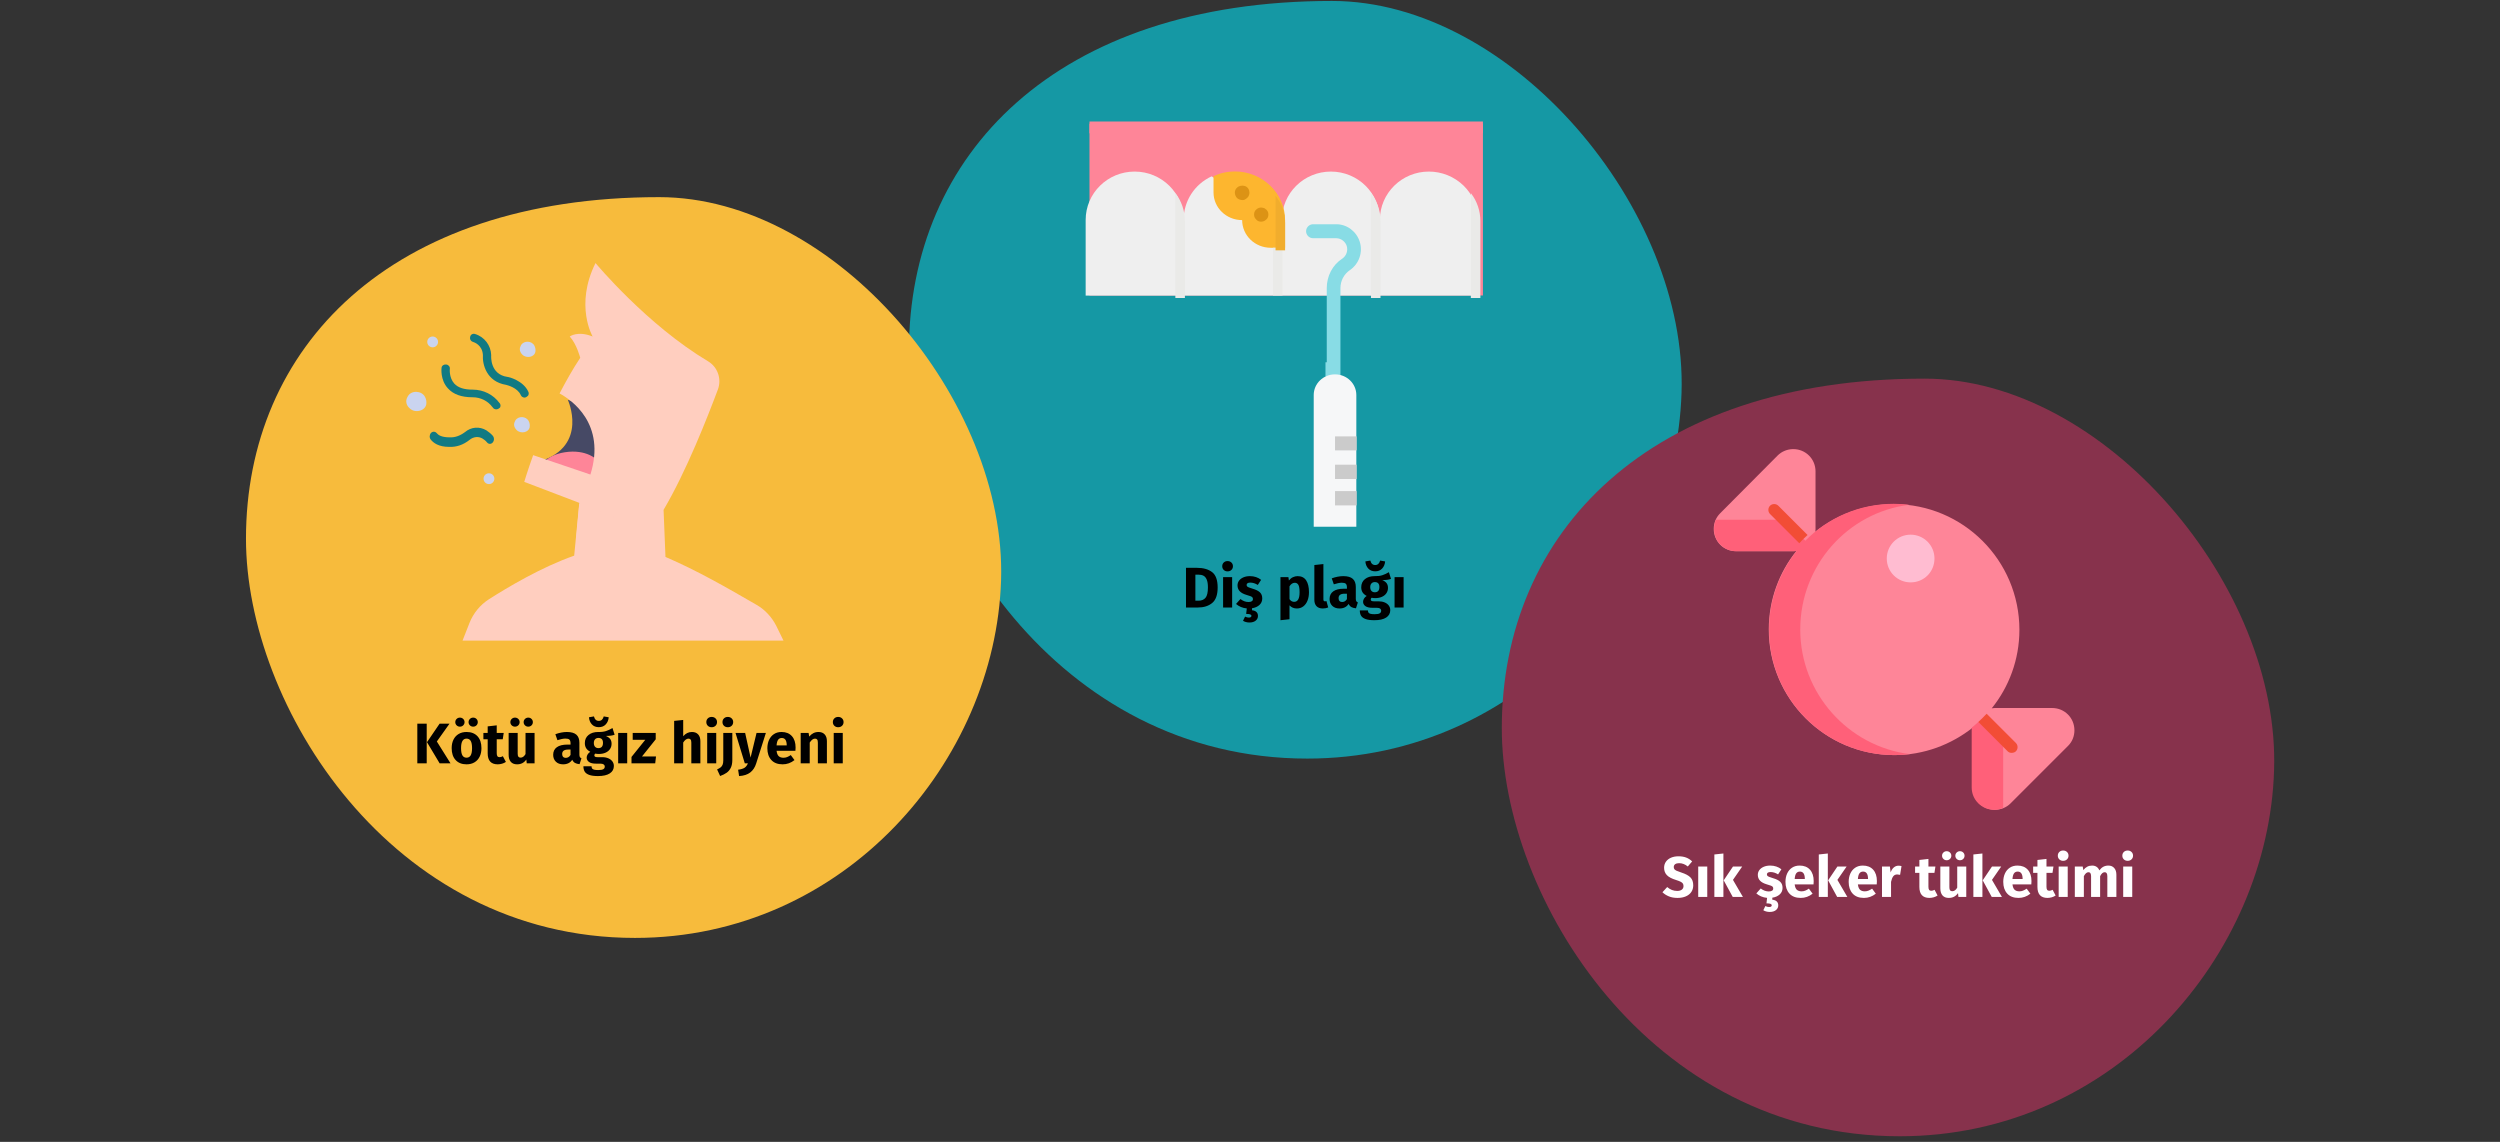 <?xml version="1.0" encoding="UTF-8"?>
<svg xmlns="http://www.w3.org/2000/svg" xmlns:xlink="http://www.w3.org/1999/xlink" width="786px" height="359px" viewBox="0 0 786 359" version="1.1">
  <rect x="0" y="0" width="786" height="359" fill="#333333" stroke="none"/>
  <title>karies-ursachen-tr</title>
  <g id="Page-1" stroke="none" stroke-width="1" fill="none" fill-rule="evenodd">
    <g id="vorlage" transform="translate(-123, -86562)">
      <g id="karies-ursachen-tr" transform="translate(123, 86562.3)">
        <rect id="Rectangle" x="0" y="0.4" width="786" height="358"></rect>
        <g id="Group" transform="translate(285.774, 0)" fill-rule="nonzero">
          <g id="Group-25" transform="translate(0, 0)">
            <path d="M125.2,238.2 C192.8,238.2 241.1,181.1 242.9,123.2 C244.8,65.4 189.6,0 133,0 C46.1,0 0,48.4 0,109.9 C0,163.3 46.4,238.2 125.2,238.2 Z" id="Oval-Copy-28" fill="#1598A4"></path>
            <path d="M90.846,190.7 C92.682,190.7 94.176,190.229 95.328,189.287 C96.48,188.345 97.056,186.716 97.056,184.4 C97.056,182.048 96.465,180.431 95.283,179.549 C94.101,178.667 92.532,178.226 90.576,178.226 L90.576,178.226 L87.102,178.226 L87.102,190.7 L90.846,190.7 Z M91.026,188.558 L90.054,188.558 L90.054,180.368 L90.99,180.368 C91.626,180.368 92.16,180.479 92.592,180.701 C93.024,180.923 93.366,181.328 93.618,181.916 C93.87,182.504 93.996,183.332 93.996,184.4 C93.996,185.96 93.744,187.043 93.24,187.649 C92.736,188.255 91.998,188.558 91.026,188.558 L91.026,188.558 Z M100.17,179.342 C100.662,179.342 101.067,179.189 101.385,178.883 C101.703,178.577 101.862,178.19 101.862,177.722 C101.862,177.254 101.703,176.867 101.385,176.561 C101.067,176.255 100.662,176.102 100.17,176.102 C99.678,176.102 99.276,176.255 98.964,176.561 C98.652,176.867 98.496,177.254 98.496,177.722 C98.496,178.19 98.652,178.577 98.964,178.883 C99.276,179.189 99.678,179.342 100.17,179.342 Z M101.61,190.7 L101.61,181.142 L98.766,181.142 L98.766,190.7 L101.61,190.7 Z M107.046,195.416 C107.862,195.416 108.513,195.224 108.999,194.84 C109.485,194.456 109.728,193.958 109.728,193.346 C109.728,192.842 109.575,192.437 109.269,192.131 C108.963,191.825 108.492,191.636 107.856,191.564 L107.856,191.564 L107.856,190.934 C108.816,190.79 109.593,190.448 110.187,189.908 C110.781,189.368 111.078,188.684 111.078,187.856 C111.078,187.04 110.835,186.401 110.349,185.939 C109.863,185.477 109.122,185.102 108.126,184.814 C107.55,184.646 107.124,184.502 106.848,184.382 C106.572,184.262 106.389,184.145 106.299,184.031 C106.209,183.917 106.164,183.77 106.164,183.59 C106.164,183.362 106.263,183.185 106.461,183.059 C106.659,182.933 106.944,182.87 107.316,182.87 C108.108,182.87 108.894,183.116 109.674,183.608 L109.674,183.608 L110.718,182.006 C110.262,181.634 109.734,181.346 109.134,181.142 C108.534,180.938 107.892,180.836 107.208,180.836 C106.428,180.836 105.741,180.965 105.147,181.223 C104.553,181.481 104.097,181.829 103.779,182.267 C103.461,182.705 103.302,183.2 103.302,183.752 C103.302,184.484 103.536,185.096 104.004,185.588 C104.472,186.08 105.18,186.464 106.128,186.74 C106.728,186.908 107.166,187.049 107.442,187.163 C107.718,187.277 107.904,187.4 108,187.532 C108.096,187.664 108.144,187.844 108.144,188.072 C108.144,188.36 108.021,188.582 107.775,188.738 C107.529,188.894 107.19,188.972 106.758,188.972 C105.87,188.972 105.024,188.66 104.22,188.036 L104.22,188.036 L102.834,189.584 C103.266,189.968 103.77,190.283 104.346,190.529 C104.922,190.775 105.546,190.928 106.218,190.988 L106.218,190.988 L106.02,192.716 C106.596,192.716 107.016,192.764 107.28,192.86 C107.544,192.956 107.676,193.112 107.676,193.328 C107.676,193.688 107.394,193.868 106.83,193.868 C106.47,193.868 106.086,193.766 105.678,193.562 L105.678,193.562 L105.03,194.876 C105.27,195.032 105.564,195.161 105.912,195.263 C106.26,195.365 106.638,195.416 107.046,195.416 Z M116.802,194.696 L119.646,194.39 L119.646,190.016 C120.234,190.676 121.008,191.006 121.968,191.006 C122.736,191.006 123.408,190.787 123.984,190.349 C124.56,189.911 125.001,189.305 125.307,188.531 C125.613,187.757 125.766,186.878 125.766,185.894 C125.766,184.298 125.472,183.056 124.884,182.168 C124.296,181.28 123.402,180.836 122.202,180.836 C121.698,180.836 121.206,180.947 120.726,181.169 C120.246,181.391 119.82,181.736 119.448,182.204 L119.448,182.204 L119.304,181.142 L116.802,181.142 L116.802,194.696 Z M121.104,188.918 C120.516,188.918 120.03,188.636 119.646,188.072 L119.646,188.072 L119.646,184.04 C119.862,183.68 120.111,183.404 120.393,183.212 C120.675,183.02 120.978,182.924 121.302,182.924 C121.806,182.924 122.184,183.143 122.436,183.581 C122.688,184.019 122.814,184.802 122.814,185.93 C122.814,187.922 122.244,188.918 121.104,188.918 Z M130.086,191.006 C130.722,191.006 131.298,190.898 131.814,190.682 L131.814,190.682 L131.256,188.666 C131.112,188.726 130.956,188.756 130.788,188.756 C130.464,188.756 130.302,188.558 130.302,188.162 L130.302,188.162 L130.302,177.038 L127.458,177.344 L127.458,188.27 C127.458,189.146 127.689,189.821 128.151,190.295 C128.613,190.769 129.258,191.006 130.086,191.006 Z M135.36,191.006 C136.656,191.006 137.616,190.526 138.24,189.566 C138.444,190.022 138.732,190.355 139.104,190.565 C139.476,190.775 139.956,190.904 140.544,190.952 L140.544,190.952 L141.138,189.098 C140.91,189.014 140.745,188.888 140.643,188.72 C140.541,188.552 140.49,188.288 140.49,187.928 L140.49,187.928 L140.49,184.22 C140.49,183.092 140.172,182.246 139.536,181.682 C138.9,181.118 137.898,180.836 136.53,180.836 C135.99,180.836 135.405,180.896 134.775,181.016 C134.145,181.136 133.53,181.31 132.93,181.538 L132.93,181.538 L133.578,183.41 C134.046,183.254 134.502,183.131 134.946,183.041 C135.39,182.951 135.768,182.906 136.08,182.906 C136.68,182.906 137.1,183.011 137.34,183.221 C137.58,183.431 137.7,183.818 137.7,184.382 L137.7,184.382 L137.7,184.796 L136.728,184.796 C135.276,184.796 134.166,185.072 133.398,185.624 C132.63,186.176 132.246,186.974 132.246,188.018 C132.246,188.906 132.528,189.626 133.092,190.178 C133.656,190.73 134.412,191.006 135.36,191.006 Z M136.188,188.972 C135.84,188.972 135.567,188.867 135.369,188.657 C135.171,188.447 135.072,188.15 135.072,187.766 C135.072,187.286 135.231,186.932 135.549,186.704 C135.867,186.476 136.35,186.362 136.998,186.362 L136.998,186.362 L137.7,186.362 L137.7,188.054 C137.34,188.666 136.836,188.972 136.188,188.972 Z M146.592,179.324 C147.504,179.324 148.233,179.03 148.779,178.442 C149.325,177.854 149.634,177.11 149.706,176.21 L149.706,176.21 L148.14,175.94 C147.888,176.876 147.372,177.344 146.592,177.344 C145.8,177.344 145.29,176.876 145.062,175.94 L145.062,175.94 L143.496,176.21 C143.568,177.122 143.874,177.869 144.414,178.451 C144.954,179.033 145.68,179.324 146.592,179.324 Z M146.322,194.696 C147.942,194.696 149.181,194.417 150.039,193.859 C150.897,193.301 151.326,192.524 151.326,191.528 C151.326,191 151.176,190.526 150.876,190.106 C150.576,189.686 150.15,189.356 149.598,189.116 C149.046,188.876 148.404,188.756 147.672,188.756 L147.672,188.756 L146.232,188.756 C145.812,188.756 145.533,188.705 145.395,188.603 C145.257,188.501 145.188,188.36 145.188,188.18 C145.188,188.072 145.215,187.967 145.269,187.865 C145.323,187.763 145.398,187.688 145.494,187.64 C145.842,187.712 146.208,187.748 146.592,187.748 C147.408,187.748 148.119,187.61 148.725,187.334 C149.331,187.058 149.796,186.677 150.12,186.191 C150.444,185.705 150.606,185.156 150.606,184.544 C150.606,183.932 150.462,183.434 150.174,183.05 C149.886,182.666 149.43,182.342 148.806,182.078 C150.018,182.078 150.936,181.952 151.56,181.7 L151.56,181.7 L150.894,179.594 C150.186,180.014 149.499,180.332 148.833,180.548 C148.167,180.764 147.354,180.86 146.394,180.836 C145.134,180.836 144.12,181.151 143.352,181.781 C142.584,182.411 142.2,183.26 142.2,184.328 C142.2,184.952 142.335,185.483 142.605,185.921 C142.875,186.359 143.31,186.74 143.91,187.064 C143.562,187.28 143.286,187.553 143.082,187.883 C142.878,188.213 142.776,188.552 142.776,188.9 C142.776,189.452 143.019,189.905 143.505,190.259 C143.991,190.613 144.726,190.79 145.71,190.79 L145.71,190.79 L147.096,190.79 C147.552,190.79 147.894,190.874 148.122,191.042 C148.35,191.21 148.464,191.438 148.464,191.726 C148.464,192.074 148.314,192.341 148.014,192.527 C147.714,192.713 147.174,192.806 146.394,192.806 C145.83,192.806 145.398,192.764 145.098,192.68 C144.798,192.596 144.591,192.47 144.477,192.302 C144.363,192.134 144.306,191.906 144.306,191.618 L144.306,191.618 L141.75,191.618 C141.75,192.29 141.885,192.848 142.155,193.292 C142.425,193.736 142.896,194.081 143.568,194.327 C144.24,194.573 145.158,194.696 146.322,194.696 Z M146.466,185.912 C146.022,185.912 145.671,185.771 145.413,185.489 C145.155,185.207 145.026,184.808 145.026,184.292 C145.026,183.8 145.155,183.413 145.413,183.131 C145.671,182.849 146.022,182.708 146.466,182.708 C147.426,182.708 147.906,183.224 147.906,184.256 C147.906,184.808 147.783,185.222 147.537,185.498 C147.291,185.774 146.934,185.912 146.466,185.912 Z M155.52,190.7 L155.52,181.142 L152.676,181.142 L152.676,190.7 L155.52,190.7 Z" id="Dişplağı" fill="#000000"></path>
          </g>
          <g id="hook" transform="translate(55.558, 37.9)">
            <polygon id="Path_12_" fill="#FE8598" points="1.2 0 124.9 0 124.9 54.7 1.2 54.7"></polygon>
            <g id="Group_2_" transform="translate(-0, 15.742)" fill="#EFEFEF">
              <path d="M92.5,39 L61.7,39 L61.7,15.2 C61.7,6.8 68.6,0 77.1,0 C85.6,0 92.5,6.8 92.5,15.2 L92.5,39 Z" id="Path_13_"></path>
              <path d="M61.7,15.2 L61.7,39 L30.8,39 L30.8,15.2 C30.8,9.3 34.2,4 39.6,1.5 L61.7,15.2 Z" id="Path_14_"></path>
              <path d="M30.8,39 L1.42108547e-14,39 L1.42108547e-14,15.2 C1.42108547e-14,6.8 6.9,0 15.4,0 C23.9,0 30.8,6.8 30.8,15.2 L30.8,39 L30.8,39 Z" id="Path_15_"></path>
              <path d="M123.4,39 L92.5,39 L92.5,15.2 C92.5,6.8 99.4,0 107.9,0 C112,0 115.9,1.6 118.8,4.4 C121.7,7.2 123.3,11.1 123.3,15.1 L123.3,39 L123.4,39 Z" id="Path_16_"></path>
            </g>
            <path d="M46.9,15.7 C44.6,15.7 42.3,16.2 40.2,17.2 L40.2,22.3 C40.2,27.1 44.2,31 49.2,31 C49.2,35.8 53.2,39.7 58.2,39.7 L62.7,39.7 L62.7,31 C62.7,22.6 55.6,15.7 46.9,15.7 L46.9,15.7 Z" id="Path_17_" fill="#FDB62F"></path>
            <path d="M62.7,15.7 C62.1,15.7 61.5,15.5 61.1,15 C59,12.9 56.3,11.5 53.4,11.1 C52.2,10.9 51.3,9.8 51.5,8.6 C51.7,7.4 52.8,6.5 54,6.7 C57.9,7.3 61.5,9.1 64.3,11.9 C64.9,12.5 65.1,13.5 64.8,14.3 C64.5,15.1 63.6,15.7 62.7,15.7 L62.7,15.7 Z" id="Path_18_" fill="#FE8598"></path>
            <path d="M55.2,31.5 C54.6,31.5 54,31.3 53.6,30.8 C53.4,30.6 53.2,30.3 53.1,30.1 C52.9,29.6 52.9,28.9 53.1,28.4 C53.2,28.1 53.4,27.9 53.6,27.7 C54.1,27.2 54.9,26.9 55.6,27.1 C55.7,27.1 55.9,27.2 56,27.2 C56.1,27.2 56.3,27.3 56.4,27.4 C56.5,27.5 56.6,27.6 56.8,27.7 C57,27.9 57.2,28.2 57.3,28.4 C57.5,28.9 57.5,29.6 57.3,30.1 C57.2,30.4 57,30.6 56.8,30.8 C56.6,31 56.3,31.2 56.1,31.3 C55.8,31.4 55.5,31.5 55.2,31.5 L55.2,31.5 Z" id="Path_19_" fill="#DC9315"></path>
            <path d="M49.2,24.7 C48.9,24.7 48.6,24.6 48.3,24.5 C47.7,24.3 47.3,23.8 47.1,23.3 C47,23 46.9,22.7 46.9,22.4 C46.9,21.8 47.1,21.2 47.6,20.8 C48.2,20.2 49.2,20 50.1,20.3 C51,20.6 51.5,21.5 51.5,22.4 C51.5,22.7 51.4,23 51.3,23.3 C51.2,23.6 51,23.8 50.8,24 C50.6,24.2 50.3,24.4 50.1,24.5 C49.8,24.7 49.5,24.7 49.2,24.7 L49.2,24.7 Z" id="Path_20_" fill="#DC9315"></path>
            <path d="M28.2,55.5 L31.2,55.5 L31.2,31.3 C31.2,28.2 30.2,25.1 28.2,22.5 L28.2,55.5 Z" id="Path_21_" fill="#EAEAE8"></path>
            <polygon id="Path_22_" fill="#EAEAE8" points="58.9 39.7 61.9 39.7 61.9 54.7 58.9 54.7"></polygon>
            <path d="M62.5,29.7 C62.5,29.5 62.5,29.4 62.4,29.2 C62.3,28.5 62.1,27.8 61.9,27.2 C61.9,27.2 61.9,27.2 61.9,27.2 C61.7,26.5 61.4,25.9 61,25.3 C61,25.2 60.9,25.1 60.9,25.1 C60.5,24.5 60.1,23.9 59.7,23.3 L59.7,40.5 L62.7,40.5 L62.7,31.9 C62.7,31.1 62.6,30.4 62.5,29.7 L62.5,29.7 Z" id="Path_23_" fill="#F1AD2D"></path>
            <path d="M89.7,55.5 L92.7,55.5 L92.7,31.3 C92.7,28.2 91.7,25.1 89.7,22.5 L89.7,55.5 Z" id="Path_24_" fill="#EAEAE8"></path>
            <path d="M121.1,55.5 L124.1,55.5 L124.1,31.3 C124.1,28.2 123.1,25.1 121.1,22.5 L121.1,55.5 Z" id="Path_25_" fill="#EAEAE8"></path>
            <polygon id="Path_26_" fill="#FE8598" points="1.2 0.7 124.9 0.7 124.9 3.7 1.2 3.7"></polygon>
            <path d="M78,84.7 C76.8,84.7 75.8,83.7 75.8,82.5 L75.8,52.4 C75.8,48.6 77.6,45.1 80.7,43.1 C82,42.2 82.5,40.6 82.1,39.2 C81.7,37.8 80.3,36.7 78.8,36.7 L71.5,36.7 C70.3,36.7 69.3,35.7 69.3,34.5 C69.3,33.3 70.3,32.3 71.5,32.3 L78.8,32.3 C82.2,32.3 85.2,34.6 86.2,37.9 C87.2,41.2 85.9,44.8 83.1,46.7 C81.2,48 80.1,50.1 80.1,52.4 L80.1,82.5 C80.2,83.7 79.2,84.7 78,84.7 Z" id="Path_27_" fill="#88DCE5"></path>
            <polygon id="Path_28_" fill="#88DCE5" points="75.4 75.7 79.9 75.7 79.9 80.2 75.4 80.2"></polygon>
            <path d="M78.4,79.5 C82.1,79.5 85.1,82.4 85.1,86 L85.1,127.4 L71.7,127.4 L71.7,86 C71.7,82.4 74.7,79.5 78.4,79.5 Z" id="Path_29_" fill="#F6F7F8"></path>
            <polygon id="Path_30_" fill="#CBCBCB" points="78.4 99 85.2 99 85.2 103.4 78.4 103.4"></polygon>
            <polygon id="Path_31_" fill="#CBCBCB" points="78.4 107.9 85.2 107.9 85.2 112.4 78.4 112.4"></polygon>
            <polygon id="Path_32_" fill="#CBCBCB" points="78.4 116.2 85.2 116.2 85.2 120.7 78.4 120.7"></polygon>
          </g>
        </g>
        <g id="Group" transform="translate(77.336, 61.68)" fill-rule="nonzero">
          <g id="Group-25_1_" transform="translate(-0, 0)">
            <path d="M122.3,232.9 C188.4,232.9 235.6,177.1 237.4,120.5 C239.2,63.9 185.3,0 129.9,0 C45,0 0,47.4 0,107.4 C0,159.6 45.4,232.9 122.3,232.9 Z" id="Oval-Copy-28_1_" fill="#F7BB3C"></path>
            <path d="M56.822,178.02 L56.822,165.546 L53.87,165.546 L53.87,178.02 L56.822,178.02 Z M64.31,178.02 L60.008,171.144 L63.986,165.546 L60.872,165.546 L56.912,171.36 L60.89,178.02 L64.31,178.02 Z M67.262,166.482 C67.67,166.482 68.015,166.344 68.297,166.068 C68.579,165.792 68.72,165.456 68.72,165.06 C68.72,164.664 68.579,164.328 68.297,164.052 C68.015,163.776 67.67,163.638 67.262,163.638 C66.854,163.638 66.509,163.776 66.227,164.052 C65.945,164.328 65.804,164.664 65.804,165.06 C65.804,165.456 65.945,165.792 66.227,166.068 C66.509,166.344 66.854,166.482 67.262,166.482 Z M71.42,166.482 C71.84,166.482 72.188,166.344 72.464,166.068 C72.74,165.792 72.878,165.456 72.878,165.06 C72.878,164.664 72.74,164.328 72.464,164.052 C72.188,163.776 71.84,163.638 71.42,163.638 C71.024,163.638 70.685,163.776 70.403,164.052 C70.121,164.328 69.98,164.664 69.98,165.06 C69.98,165.456 70.121,165.792 70.403,166.068 C70.685,166.344 71.024,166.482 71.42,166.482 Z M69.35,178.326 C70.31,178.326 71.141,178.116 71.843,177.696 C72.545,177.276 73.085,176.685 73.463,175.923 C73.841,175.161 74.03,174.27 74.03,173.25 C74.03,171.642 73.616,170.391 72.788,169.497 C71.96,168.603 70.814,168.156 69.35,168.156 C68.39,168.156 67.559,168.366 66.857,168.786 C66.155,169.206 65.615,169.797 65.237,170.559 C64.859,171.321 64.67,172.212 64.67,173.232 C64.67,174.84 65.087,176.091 65.921,176.985 C66.755,177.879 67.898,178.326 69.35,178.326 Z M69.35,176.238 C68.762,176.238 68.327,175.998 68.045,175.518 C67.763,175.038 67.622,174.276 67.622,173.232 C67.622,172.212 67.766,171.459 68.054,170.973 C68.342,170.487 68.774,170.244 69.35,170.244 C69.938,170.244 70.373,170.484 70.655,170.964 C70.937,171.444 71.078,172.206 71.078,173.25 C71.078,174.27 70.934,175.023 70.646,175.509 C70.358,175.995 69.926,176.238 69.35,176.238 Z M79.124,178.326 C79.58,178.326 80.039,178.26 80.501,178.128 C80.963,177.996 81.368,177.81 81.716,177.57 L81.716,177.57 L80.762,175.77 C80.402,175.974 80.06,176.076 79.736,176.076 C79.424,176.076 79.196,175.98 79.052,175.788 C78.908,175.596 78.836,175.278 78.836,174.834 L78.836,174.834 L78.836,170.442 L80.726,170.442 L81.032,168.462 L78.836,168.462 L78.836,166.068 L75.992,166.392 L75.992,168.462 L74.642,168.462 L74.642,170.442 L75.992,170.442 L75.992,174.87 C75.992,177.162 77.036,178.314 79.124,178.326 Z M84.578,166.482 C84.986,166.482 85.331,166.344 85.613,166.068 C85.895,165.792 86.036,165.456 86.036,165.06 C86.036,164.664 85.895,164.328 85.613,164.052 C85.331,163.776 84.986,163.638 84.578,163.638 C84.17,163.638 83.825,163.776 83.543,164.052 C83.261,164.328 83.12,164.664 83.12,165.06 C83.12,165.456 83.261,165.792 83.543,166.068 C83.825,166.344 84.17,166.482 84.578,166.482 Z M88.736,166.482 C89.156,166.482 89.504,166.344 89.78,166.068 C90.056,165.792 90.194,165.456 90.194,165.06 C90.194,164.664 90.056,164.328 89.78,164.052 C89.504,163.776 89.156,163.638 88.736,163.638 C88.34,163.638 88.001,163.776 87.719,164.052 C87.437,164.328 87.296,164.664 87.296,165.06 C87.296,165.456 87.437,165.792 87.719,166.068 C88.001,166.344 88.34,166.482 88.736,166.482 Z M85.244,178.326 C86.48,178.326 87.446,177.822 88.142,176.814 L88.142,176.814 L88.268,178.02 L90.734,178.02 L90.734,168.462 L87.89,168.462 L87.89,175.104 C87.458,175.848 86.942,176.22 86.342,176.22 C86.03,176.22 85.799,176.127 85.649,175.941 C85.499,175.755 85.424,175.428 85.424,174.96 L85.424,174.96 L85.424,168.462 L82.58,168.462 L82.58,175.32 C82.58,176.268 82.805,177.006 83.255,177.534 C83.705,178.062 84.368,178.326 85.244,178.326 Z M99.698,178.326 C100.994,178.326 101.954,177.846 102.578,176.886 C102.782,177.342 103.07,177.675 103.442,177.885 C103.814,178.095 104.294,178.224 104.882,178.272 L104.882,178.272 L105.476,176.418 C105.248,176.334 105.083,176.208 104.981,176.04 C104.879,175.872 104.828,175.608 104.828,175.248 L104.828,175.248 L104.828,171.54 C104.828,170.412 104.51,169.566 103.874,169.002 C103.238,168.438 102.236,168.156 100.868,168.156 C100.328,168.156 99.743,168.216 99.113,168.336 C98.483,168.456 97.868,168.63 97.268,168.858 L97.268,168.858 L97.916,170.73 C98.384,170.574 98.84,170.451 99.284,170.361 C99.728,170.271 100.106,170.226 100.418,170.226 C101.018,170.226 101.438,170.331 101.678,170.541 C101.918,170.751 102.038,171.138 102.038,171.702 L102.038,171.702 L102.038,172.116 L101.066,172.116 C99.614,172.116 98.504,172.392 97.736,172.944 C96.968,173.496 96.584,174.294 96.584,175.338 C96.584,176.226 96.866,176.946 97.43,177.498 C97.994,178.05 98.75,178.326 99.698,178.326 Z M100.526,176.292 C100.178,176.292 99.905,176.187 99.707,175.977 C99.509,175.767 99.41,175.47 99.41,175.086 C99.41,174.606 99.569,174.252 99.887,174.024 C100.205,173.796 100.688,173.682 101.336,173.682 L101.336,173.682 L102.038,173.682 L102.038,175.374 C101.678,175.986 101.174,176.292 100.526,176.292 Z M110.93,166.644 C111.842,166.644 112.571,166.35 113.117,165.762 C113.663,165.174 113.972,164.43 114.044,163.53 L114.044,163.53 L112.478,163.26 C112.226,164.196 111.71,164.664 110.93,164.664 C110.138,164.664 109.628,164.196 109.4,163.26 L109.4,163.26 L107.834,163.53 C107.906,164.442 108.212,165.189 108.752,165.771 C109.292,166.353 110.018,166.644 110.93,166.644 Z M110.66,182.016 C112.28,182.016 113.519,181.737 114.377,181.179 C115.235,180.621 115.664,179.844 115.664,178.848 C115.664,178.32 115.514,177.846 115.214,177.426 C114.914,177.006 114.488,176.676 113.936,176.436 C113.384,176.196 112.742,176.076 112.01,176.076 L112.01,176.076 L110.57,176.076 C110.15,176.076 109.871,176.025 109.733,175.923 C109.595,175.821 109.526,175.68 109.526,175.5 C109.526,175.392 109.553,175.287 109.607,175.185 C109.661,175.083 109.736,175.008 109.832,174.96 C110.18,175.032 110.546,175.068 110.93,175.068 C111.746,175.068 112.457,174.93 113.063,174.654 C113.669,174.378 114.134,173.997 114.458,173.511 C114.782,173.025 114.944,172.476 114.944,171.864 C114.944,171.252 114.8,170.754 114.512,170.37 C114.224,169.986 113.768,169.662 113.144,169.398 C114.356,169.398 115.274,169.272 115.898,169.02 L115.898,169.02 L115.232,166.914 C114.524,167.334 113.837,167.652 113.171,167.868 C112.505,168.084 111.692,168.18 110.732,168.156 C109.472,168.156 108.458,168.471 107.69,169.101 C106.922,169.731 106.538,170.58 106.538,171.648 C106.538,172.272 106.673,172.803 106.943,173.241 C107.213,173.679 107.648,174.06 108.248,174.384 C107.9,174.6 107.624,174.873 107.42,175.203 C107.216,175.533 107.114,175.872 107.114,176.22 C107.114,176.772 107.357,177.225 107.843,177.579 C108.329,177.933 109.064,178.11 110.048,178.11 L110.048,178.11 L111.434,178.11 C111.89,178.11 112.232,178.194 112.46,178.362 C112.688,178.53 112.802,178.758 112.802,179.046 C112.802,179.394 112.652,179.661 112.352,179.847 C112.052,180.033 111.512,180.126 110.732,180.126 C110.168,180.126 109.736,180.084 109.436,180 C109.136,179.916 108.929,179.79 108.815,179.622 C108.701,179.454 108.644,179.226 108.644,178.938 L108.644,178.938 L106.088,178.938 C106.088,179.61 106.223,180.168 106.493,180.612 C106.763,181.056 107.234,181.401 107.906,181.647 C108.578,181.893 109.496,182.016 110.66,182.016 Z M110.804,173.232 C110.36,173.232 110.009,173.091 109.751,172.809 C109.493,172.527 109.364,172.128 109.364,171.612 C109.364,171.12 109.493,170.733 109.751,170.451 C110.009,170.169 110.36,170.028 110.804,170.028 C111.764,170.028 112.244,170.544 112.244,171.576 C112.244,172.128 112.121,172.542 111.875,172.818 C111.629,173.094 111.272,173.232 110.804,173.232 Z M119.858,178.02 L119.858,168.462 L117.014,168.462 L117.014,178.02 L119.858,178.02 Z M128.66,178.02 L128.912,175.86 L124.502,175.86 L128.822,170.46 L128.822,168.462 L121.586,168.462 L121.586,170.604 L125.546,170.604 L121.208,176.004 L121.208,178.02 L128.66,178.02 Z M137.462,178.02 L137.462,171.468 C137.99,170.652 138.542,170.244 139.118,170.244 C139.406,170.244 139.628,170.337 139.784,170.523 C139.94,170.709 140.018,171.042 140.018,171.522 L140.018,171.522 L140.018,178.02 L142.862,178.02 L142.862,171.036 C142.862,170.124 142.628,169.416 142.16,168.912 C141.692,168.408 141.044,168.156 140.216,168.156 C139.664,168.156 139.166,168.267 138.722,168.489 C138.278,168.711 137.858,169.044 137.462,169.488 L137.462,169.488 L137.462,164.376 L134.618,164.664 L134.618,178.02 L137.462,178.02 Z M146.408,166.662 C146.9,166.662 147.305,166.509 147.623,166.203 C147.941,165.897 148.1,165.51 148.1,165.042 C148.1,164.574 147.941,164.187 147.623,163.881 C147.305,163.575 146.9,163.422 146.408,163.422 C145.916,163.422 145.514,163.575 145.202,163.881 C144.89,164.187 144.734,164.574 144.734,165.042 C144.734,165.51 144.89,165.897 145.202,166.203 C145.514,166.509 145.916,166.662 146.408,166.662 Z M147.848,178.02 L147.848,168.462 L145.004,168.462 L145.004,178.02 L147.848,178.02 Z M151.484,166.662 C151.976,166.662 152.381,166.509 152.699,166.203 C153.017,165.897 153.176,165.51 153.176,165.042 C153.176,164.574 153.017,164.187 152.699,163.881 C152.381,163.575 151.976,163.422 151.484,163.422 C150.992,163.422 150.59,163.575 150.278,163.881 C149.966,164.187 149.81,164.574 149.81,165.042 C149.81,165.51 149.966,165.897 150.278,166.203 C150.59,166.509 150.992,166.662 151.484,166.662 Z M149.072,181.998 C149.9,181.698 150.587,181.353 151.133,180.963 C151.679,180.573 152.111,180.054 152.429,179.406 C152.747,178.758 152.906,177.936 152.906,176.94 L152.906,176.94 L152.906,168.462 L150.062,168.462 L150.062,177.12 C150.062,177.684 149.987,178.137 149.837,178.479 C149.687,178.821 149.48,179.094 149.216,179.298 C148.952,179.502 148.586,179.712 148.118,179.928 L148.118,179.928 L149.072,181.998 Z M155.03,182.016 C156.494,181.932 157.661,181.557 158.531,180.891 C159.401,180.225 160.028,179.274 160.412,178.038 L160.412,178.038 L163.454,168.462 L160.52,168.462 L158.648,176.202 L156.938,168.462 L153.914,168.462 L156.83,178.02 L157.802,178.02 C157.538,178.656 157.187,179.118 156.749,179.406 C156.311,179.694 155.636,179.898 154.724,180.018 L154.724,180.018 L155.03,182.016 Z M168.728,178.326 C170.096,178.326 171.338,177.882 172.454,176.994 L172.454,176.994 L171.284,175.41 C170.864,175.698 170.474,175.911 170.114,176.049 C169.754,176.187 169.382,176.256 168.998,176.256 C168.362,176.256 167.864,176.094 167.504,175.77 C167.144,175.446 166.916,174.882 166.82,174.078 L166.82,174.078 L172.742,174.078 C172.778,173.79 172.796,173.448 172.796,173.052 C172.796,171.516 172.406,170.316 171.626,169.452 C170.846,168.588 169.766,168.156 168.386,168.156 C167.45,168.156 166.646,168.381 165.974,168.831 C165.302,169.281 164.792,169.893 164.444,170.667 C164.096,171.441 163.922,172.314 163.922,173.286 C163.922,174.822 164.336,176.046 165.164,176.958 C165.992,177.87 167.18,178.326 168.728,178.326 Z M170.006,172.368 L166.82,172.368 C166.88,171.54 167.045,170.946 167.315,170.586 C167.585,170.226 167.966,170.046 168.458,170.046 C169.466,170.046 169.982,170.778 170.006,172.242 L170.006,172.242 L170.006,172.368 Z M177.242,178.02 L177.242,171.486 C177.77,170.658 178.322,170.244 178.898,170.244 C179.198,170.244 179.423,170.337 179.573,170.523 C179.723,170.709 179.798,171.042 179.798,171.522 L179.798,171.522 L179.798,178.02 L182.642,178.02 L182.642,171.036 C182.642,170.124 182.408,169.416 181.94,168.912 C181.472,168.408 180.824,168.156 179.996,168.156 C179.408,168.156 178.877,168.276 178.403,168.516 C177.929,168.756 177.488,169.116 177.08,169.596 L177.08,169.596 L176.882,168.462 L174.398,168.462 L174.398,178.02 L177.242,178.02 Z M186.188,166.662 C186.68,166.662 187.085,166.509 187.403,166.203 C187.721,165.897 187.88,165.51 187.88,165.042 C187.88,164.574 187.721,164.187 187.403,163.881 C187.085,163.575 186.68,163.422 186.188,163.422 C185.696,163.422 185.294,163.575 184.982,163.881 C184.67,164.187 184.514,164.574 184.514,165.042 C184.514,165.51 184.67,165.897 184.982,166.203 C185.294,166.509 185.696,166.662 186.188,166.662 Z M187.628,178.02 L187.628,168.462 L184.784,168.462 L184.784,178.02 L187.628,178.02 Z" id="Kötüağızhijyeni" fill="#000000"></path>
          </g>
          <g id="dental" transform="translate(50.39, 20.72)">
            <path d="M50.8,43 C50.8,43 57.4,57.4 42.2,62.3 L58.6,69 L62.3,62.1 C62.2,62.1 62.4,46.1 50.8,43 Z" id="Path" fill="#464965"></path>
            <path d="M42.2,64.3 C42.2,64.3 43.5,60.5 49.8,59.5 C56.7,58.4 60,61.9 60,61.9 C59.9,65.3 59.2,68.5 57.4,71.2 L42.2,64.3 Z" id="Path_1_" fill="#FE8598"></path>
            <path d="M116.3,114 C114.9,111.3 112.8,109 110.2,107.5 C100.7,102 91.5,96.7 81.5,92.4 L80.9,77.6 C88.1,65.4 94.7,48.5 98,39.7 C99.2,36.4 97.9,32.7 94.9,30.9 C75.6,19.4 59.5,0 59.5,0 C52.9,13.3 58.6,23.1 58.6,23.1 C53.9,21.2 51.4,23.1 51.4,23.1 C53.6,25.5 54.7,29.8 54.7,29.8 C52.3,33.4 50.2,37.2 48.2,41 C51.9,43 62.9,50.5 57.9,66.5 L39.9,60.4 C38.1,65.4 37.1,68.8 37.1,68.8 L54.4,75.4 L52.8,92 C42.5,95.6 31.8,102 26,105.7 C23.2,107.5 21.1,110.1 19.9,113.1 L17.7,118.7 L118.6,118.7 L116.3,114 Z" id="Path_2_" fill="#FFCEBF"></path>
            <path d="M65.3,79.9 L54.4,75.7 L53.4,86.8 L65,84.2 C66,84 66.7,83.2 66.7,82.2 C66.8,81.2 66.2,80.2 65.3,79.9 L65.3,79.9 Z" id="Path_3_" fill="#FFCEBF"></path>
            <g id="Group_1_" transform="translate(0, 23.1)" fill="#CAD4EF">
              <path d="M5.9,19 C4.9,17 1.6,16.8 0.5,18.8 C0.2,19.3 -1.42108547e-14,19.8 -1.42108547e-14,20.4 C-1.42108547e-14,21.2 0.4,22 1,22.5 C2.6,24.2 5.9,23.5 6.3,21.3 C6.4,20.5 6.3,19.7 5.9,19 L5.9,19 Z" id="Path_4_"></path>
              <path d="M38.5,26.6 C37.7,25 35.2,24.9 34.3,26.4 C34.1,26.8 33.9,27.2 33.9,27.7 C33.9,28.3 34.2,28.9 34.7,29.4 C36,30.7 38.5,30.2 38.8,28.5 C38.9,27.8 38.8,27.1 38.5,26.6 L38.5,26.6 Z" id="Path_5_"></path>
              <path d="M40.3,2.9 C39.5,1.3 37,1.2 36.1,2.7 C35.9,3.1 35.7,3.5 35.7,4 C35.7,4.6 36,5.2 36.5,5.7 C37.8,7 40.3,6.5 40.6,4.8 C40.7,4.1 40.6,3.5 40.3,2.9 Z" id="Path_6_"></path>
              <circle id="Oval" cx="8.3" cy="1.7" r="1.7"></circle>
              <circle id="Oval_1_" cx="26" cy="44.7" r="1.7"></circle>
            </g>
            <path d="M37.2,42.3 C36.7,42.3 36.2,42 36,41.5 C35,39.2 31.8,38.4 31.4,38.3 C25.2,37.3 23.9,31.8 24.1,28.9 C23.9,25.7 21.3,24.9 21,24.8 C20.3,24.6 19.9,23.9 20.1,23.2 C20.2,22.5 20.9,22.1 21.6,22.3 C24.6,23.2 26.6,25.9 26.7,28.9 C26.7,29 26.7,29 26.7,29.1 C26.7,29.3 26.3,35 31.8,35.8 C31.8,35.8 31.9,35.8 31.9,35.8 C32.1,35.8 36.8,36.9 38.4,40.5 C38.6,40.9 38.5,41.4 38.3,41.7 C38,42 37.6,42.3 37.2,42.3 L37.2,42.3 Z" id="Path_7_" fill="#117A83"></path>
            <path d="M13.5,57.8 C10.1,57.8 8.5,56.5 7.7,55.5 C7.2,54.9 7.3,53.9 7.8,53.4 C8.3,52.9 9.1,52.9 9.6,53.5 C10,54 11,54.8 13.6,54.8 C15.3,54.9 16.9,54.3 18.4,53.2 C20.4,51.5 23,51.3 25.2,52.6 C25.9,53.1 26.6,53.6 27.2,54.3 C27.7,54.9 27.7,55.8 27.2,56.4 C26.7,57 25.9,57 25.4,56.4 C25,55.9 24.5,55.5 24,55.2 C22.7,54.4 21.1,54.6 19.9,55.6 C17.9,57.2 15.7,57.9 13.5,57.8 L13.5,57.8 Z" id="Path_8_" fill="#117A83"></path>
            <path d="M28.3,46 C27.9,46 27.4,45.8 27.2,45.4 L27.1,45.3 C25.7,43.4 23.4,42.2 20.9,42.2 L20.8,42.2 C17.4,42.2 14.8,41.3 13.1,39.4 C10.6,36.7 11.1,33 11.1,32.9 C11.2,32.2 11.9,31.8 12.6,31.9 C13.3,32 13.8,32.6 13.7,33.3 C13.7,33.3 13.4,36 15.1,37.9 C16.3,39.2 18.2,39.8 20.8,39.8 L20.9,39.8 C24.3,39.8 27.4,41.4 29.3,44 L29.4,44.1 C29.7,44.5 29.7,45 29.5,45.4 C29.2,45.7 28.8,46 28.3,46 L28.3,46 Z" id="Path_9_" fill="#117A83"></path>
          </g>
        </g>
        <g id="Group" transform="translate(472.165, 118.741)" fill-rule="nonzero">
          <g id="Group-26">
            <path d="M125.1,238.2 C192.7,238.2 241,181.1 242.8,123.2 C244.8,65.4 189.6,0 132.9,0 C46,0 0,48.5 0,109.9 C0,163.3 46.4,238.2 125.1,238.2 Z" id="Oval-Copy-29" fill="#87324C"></path>
            <path d="M55.238,163.265 C56.258,163.265 57.14,163.1 57.884,162.77 C58.628,162.44 59.198,161.978 59.594,161.384 C59.99,160.79 60.188,160.103 60.188,159.323 C60.188,158.231 59.888,157.388 59.288,156.794 C58.688,156.2 57.752,155.699 56.48,155.291 C55.808,155.075 55.304,154.889 54.968,154.733 C54.632,154.577 54.398,154.412 54.266,154.238 C54.134,154.064 54.068,153.839 54.068,153.563 C54.068,153.167 54.218,152.864 54.518,152.654 C54.818,152.444 55.226,152.339 55.742,152.339 C56.714,152.339 57.626,152.687 58.478,153.383 L58.478,153.383 L59.846,151.781 C59.282,151.241 58.655,150.839 57.965,150.575 C57.275,150.311 56.462,150.179 55.526,150.179 C54.662,150.179 53.888,150.326 53.204,150.62 C52.52,150.914 51.986,151.334 51.602,151.88 C51.218,152.426 51.026,153.059 51.026,153.779 C51.026,154.715 51.317,155.489 51.899,156.101 C52.481,156.713 53.462,157.229 54.842,157.649 C55.454,157.841 55.922,158.021 56.246,158.189 C56.57,158.357 56.798,158.546 56.93,158.756 C57.062,158.966 57.128,159.227 57.128,159.539 C57.128,160.019 56.951,160.394 56.597,160.664 C56.243,160.934 55.76,161.069 55.148,161.069 C54.548,161.069 53.993,160.967 53.483,160.763 C52.973,160.559 52.478,160.253 51.998,159.845 L51.998,159.845 L50.504,161.483 C51.068,162.023 51.743,162.455 52.529,162.779 C53.315,163.103 54.218,163.265 55.238,163.265 Z M64.598,162.959 L64.598,153.401 L61.754,153.401 L61.754,162.959 L64.598,162.959 Z M69.674,162.959 L69.674,149.297 L66.83,149.603 L66.83,162.959 L69.674,162.959 Z M75.812,162.959 L72.68,157.595 L75.578,153.401 L72.68,153.401 L69.764,157.739 L72.608,162.959 L75.812,162.959 Z M84.236,167.675 C85.052,167.675 85.703,167.483 86.189,167.099 C86.675,166.715 86.918,166.217 86.918,165.605 C86.918,165.101 86.765,164.696 86.459,164.39 C86.153,164.084 85.682,163.895 85.046,163.823 L85.046,163.823 L85.046,163.193 C86.006,163.049 86.783,162.707 87.377,162.167 C87.971,161.627 88.268,160.943 88.268,160.115 C88.268,159.299 88.025,158.66 87.539,158.198 C87.053,157.736 86.312,157.361 85.316,157.073 C84.74,156.905 84.314,156.761 84.038,156.641 C83.762,156.521 83.579,156.404 83.489,156.29 C83.399,156.176 83.354,156.029 83.354,155.849 C83.354,155.621 83.453,155.444 83.651,155.318 C83.849,155.192 84.134,155.129 84.506,155.129 C85.298,155.129 86.084,155.375 86.864,155.867 L86.864,155.867 L87.908,154.265 C87.452,153.893 86.924,153.605 86.324,153.401 C85.724,153.197 85.082,153.095 84.398,153.095 C83.618,153.095 82.931,153.224 82.337,153.482 C81.743,153.74 81.287,154.088 80.969,154.526 C80.651,154.964 80.492,155.459 80.492,156.011 C80.492,156.743 80.726,157.355 81.194,157.847 C81.662,158.339 82.37,158.723 83.318,158.999 C83.918,159.167 84.356,159.308 84.632,159.422 C84.908,159.536 85.094,159.659 85.19,159.791 C85.286,159.923 85.334,160.103 85.334,160.331 C85.334,160.619 85.211,160.841 84.965,160.997 C84.719,161.153 84.38,161.231 83.948,161.231 C83.06,161.231 82.214,160.919 81.41,160.295 L81.41,160.295 L80.024,161.843 C80.456,162.227 80.96,162.542 81.536,162.788 C82.112,163.034 82.736,163.187 83.408,163.247 L83.408,163.247 L83.21,164.975 C83.786,164.975 84.206,165.023 84.47,165.119 C84.734,165.215 84.866,165.371 84.866,165.587 C84.866,165.947 84.584,166.127 84.02,166.127 C83.66,166.127 83.276,166.025 82.868,165.821 L82.868,165.821 L82.22,167.135 C82.46,167.291 82.754,167.42 83.102,167.522 C83.45,167.624 83.828,167.675 84.236,167.675 Z M93.992,163.265 C95.36,163.265 96.602,162.821 97.718,161.933 L97.718,161.933 L96.548,160.349 C96.128,160.637 95.738,160.85 95.378,160.988 C95.018,161.126 94.646,161.195 94.262,161.195 C93.626,161.195 93.128,161.033 92.768,160.709 C92.408,160.385 92.18,159.821 92.084,159.017 L92.084,159.017 L98.006,159.017 C98.042,158.729 98.06,158.387 98.06,157.991 C98.06,156.455 97.67,155.255 96.89,154.391 C96.11,153.527 95.03,153.095 93.65,153.095 C92.714,153.095 91.91,153.32 91.238,153.77 C90.566,154.22 90.056,154.832 89.708,155.606 C89.36,156.38 89.186,157.253 89.186,158.225 C89.186,159.761 89.6,160.985 90.428,161.897 C91.256,162.809 92.444,163.265 93.992,163.265 Z M95.27,157.307 L92.084,157.307 C92.144,156.479 92.309,155.885 92.579,155.525 C92.849,155.165 93.23,154.985 93.722,154.985 C94.73,154.985 95.246,155.717 95.27,157.181 L95.27,157.181 L95.27,157.307 Z M102.506,162.959 L102.506,149.297 L99.662,149.603 L99.662,162.959 L102.506,162.959 Z M108.644,162.959 L105.512,157.595 L108.41,153.401 L105.512,153.401 L102.596,157.739 L105.44,162.959 L108.644,162.959 Z M113.864,163.265 C115.232,163.265 116.474,162.821 117.59,161.933 L117.59,161.933 L116.42,160.349 C116,160.637 115.61,160.85 115.25,160.988 C114.89,161.126 114.518,161.195 114.134,161.195 C113.498,161.195 113,161.033 112.64,160.709 C112.28,160.385 112.052,159.821 111.956,159.017 L111.956,159.017 L117.878,159.017 C117.914,158.729 117.932,158.387 117.932,157.991 C117.932,156.455 117.542,155.255 116.762,154.391 C115.982,153.527 114.902,153.095 113.522,153.095 C112.586,153.095 111.782,153.32 111.11,153.77 C110.438,154.22 109.928,154.832 109.58,155.606 C109.232,156.38 109.058,157.253 109.058,158.225 C109.058,159.761 109.472,160.985 110.3,161.897 C111.128,162.809 112.316,163.265 113.864,163.265 Z M115.142,157.307 L111.956,157.307 C112.016,156.479 112.181,155.885 112.451,155.525 C112.721,155.165 113.102,154.985 113.594,154.985 C114.602,154.985 115.118,155.717 115.142,157.181 L115.142,157.181 L115.142,157.307 Z M122.378,162.959 L122.378,158.225 C122.546,157.445 122.777,156.86 123.071,156.47 C123.365,156.08 123.794,155.885 124.358,155.885 C124.574,155.885 124.862,155.927 125.222,156.011 L125.222,156.011 L125.672,153.257 C125.384,153.173 125.066,153.131 124.718,153.131 C124.166,153.131 123.671,153.32 123.233,153.698 C122.795,154.076 122.468,154.595 122.252,155.255 L122.252,155.255 L122.018,153.401 L119.534,153.401 L119.534,162.959 L122.378,162.959 Z M134.42,163.265 C134.876,163.265 135.335,163.199 135.797,163.067 C136.259,162.935 136.664,162.749 137.012,162.509 L137.012,162.509 L136.058,160.709 C135.698,160.913 135.356,161.015 135.032,161.015 C134.72,161.015 134.492,160.919 134.348,160.727 C134.204,160.535 134.132,160.217 134.132,159.773 L134.132,159.773 L134.132,155.381 L136.022,155.381 L136.328,153.401 L134.132,153.401 L134.132,151.007 L131.288,151.331 L131.288,153.401 L129.938,153.401 L129.938,155.381 L131.288,155.381 L131.288,159.809 C131.288,162.101 132.332,163.253 134.42,163.265 Z M139.874,151.421 C140.282,151.421 140.627,151.283 140.909,151.007 C141.191,150.731 141.332,150.395 141.332,149.999 C141.332,149.603 141.191,149.267 140.909,148.991 C140.627,148.715 140.282,148.577 139.874,148.577 C139.466,148.577 139.121,148.715 138.839,148.991 C138.557,149.267 138.416,149.603 138.416,149.999 C138.416,150.395 138.557,150.731 138.839,151.007 C139.121,151.283 139.466,151.421 139.874,151.421 Z M144.032,151.421 C144.452,151.421 144.8,151.283 145.076,151.007 C145.352,150.731 145.49,150.395 145.49,149.999 C145.49,149.603 145.352,149.267 145.076,148.991 C144.8,148.715 144.452,148.577 144.032,148.577 C143.636,148.577 143.297,148.715 143.015,148.991 C142.733,149.267 142.592,149.603 142.592,149.999 C142.592,150.395 142.733,150.731 143.015,151.007 C143.297,151.283 143.636,151.421 144.032,151.421 Z M140.54,163.265 C141.776,163.265 142.742,162.761 143.438,161.753 L143.438,161.753 L143.564,162.959 L146.03,162.959 L146.03,153.401 L143.186,153.401 L143.186,160.043 C142.754,160.787 142.238,161.159 141.638,161.159 C141.326,161.159 141.095,161.066 140.945,160.88 C140.795,160.694 140.72,160.367 140.72,159.899 L140.72,159.899 L140.72,153.401 L137.876,153.401 L137.876,160.259 C137.876,161.207 138.101,161.945 138.551,162.473 C139.001,163.001 139.664,163.265 140.54,163.265 Z M151.106,162.959 L151.106,149.297 L148.262,149.603 L148.262,162.959 L151.106,162.959 Z M157.244,162.959 L154.112,157.595 L157.01,153.401 L154.112,153.401 L151.196,157.739 L154.04,162.959 L157.244,162.959 Z M162.464,163.265 C163.832,163.265 165.074,162.821 166.19,161.933 L166.19,161.933 L165.02,160.349 C164.6,160.637 164.21,160.85 163.85,160.988 C163.49,161.126 163.118,161.195 162.734,161.195 C162.098,161.195 161.6,161.033 161.24,160.709 C160.88,160.385 160.652,159.821 160.556,159.017 L160.556,159.017 L166.478,159.017 C166.514,158.729 166.532,158.387 166.532,157.991 C166.532,156.455 166.142,155.255 165.362,154.391 C164.582,153.527 163.502,153.095 162.122,153.095 C161.186,153.095 160.382,153.32 159.71,153.77 C159.038,154.22 158.528,154.832 158.18,155.606 C157.832,156.38 157.658,157.253 157.658,158.225 C157.658,159.761 158.072,160.985 158.9,161.897 C159.728,162.809 160.916,163.265 162.464,163.265 Z M163.742,157.307 L160.556,157.307 C160.616,156.479 160.781,155.885 161.051,155.525 C161.321,155.165 161.702,154.985 162.194,154.985 C163.202,154.985 163.718,155.717 163.742,157.181 L163.742,157.181 L163.742,157.307 Z M171.536,163.265 C171.992,163.265 172.451,163.199 172.913,163.067 C173.375,162.935 173.78,162.749 174.128,162.509 L174.128,162.509 L173.174,160.709 C172.814,160.913 172.472,161.015 172.148,161.015 C171.836,161.015 171.608,160.919 171.464,160.727 C171.32,160.535 171.248,160.217 171.248,159.773 L171.248,159.773 L171.248,155.381 L173.138,155.381 L173.444,153.401 L171.248,153.401 L171.248,151.007 L168.404,151.331 L168.404,153.401 L167.054,153.401 L167.054,155.381 L168.404,155.381 L168.404,159.809 C168.404,162.101 169.448,163.253 171.536,163.265 Z M176.486,151.601 C176.978,151.601 177.383,151.448 177.701,151.142 C178.019,150.836 178.178,150.449 178.178,149.981 C178.178,149.513 178.019,149.126 177.701,148.82 C177.383,148.514 176.978,148.361 176.486,148.361 C175.994,148.361 175.592,148.514 175.28,148.82 C174.968,149.126 174.812,149.513 174.812,149.981 C174.812,150.449 174.968,150.836 175.28,151.142 C175.592,151.448 175.994,151.601 176.486,151.601 Z M177.926,162.959 L177.926,153.401 L175.082,153.401 L175.082,162.959 L177.926,162.959 Z M183.002,162.959 L183.002,156.425 C183.218,156.017 183.443,155.708 183.677,155.498 C183.911,155.288 184.172,155.183 184.46,155.183 C185,155.183 185.27,155.609 185.27,156.461 L185.27,156.461 L185.27,162.959 L188.114,162.959 L188.114,156.425 C188.33,156.005 188.552,155.693 188.78,155.489 C189.008,155.285 189.272,155.183 189.572,155.183 C190.112,155.183 190.382,155.609 190.382,156.461 L190.382,156.461 L190.382,162.959 L193.226,162.959 L193.226,155.975 C193.226,155.075 192.998,154.37 192.542,153.86 C192.086,153.35 191.48,153.095 190.724,153.095 C190.124,153.095 189.593,153.218 189.131,153.464 C188.669,153.71 188.246,154.091 187.862,154.607 C187.682,154.127 187.397,153.755 187.007,153.491 C186.617,153.227 186.152,153.095 185.612,153.095 C185.036,153.095 184.523,153.212 184.073,153.446 C183.623,153.68 183.212,154.037 182.84,154.517 L182.84,154.517 L182.642,153.401 L180.158,153.401 L180.158,162.959 L183.002,162.959 Z M196.772,151.601 C197.264,151.601 197.669,151.448 197.987,151.142 C198.305,150.836 198.464,150.449 198.464,149.981 C198.464,149.513 198.305,149.126 197.987,148.82 C197.669,148.514 197.264,148.361 196.772,148.361 C196.28,148.361 195.878,148.514 195.566,148.82 C195.254,149.126 195.098,149.513 195.098,149.981 C195.098,150.449 195.254,150.836 195.566,151.142 C195.878,151.448 196.28,151.601 196.772,151.601 Z M198.212,162.959 L198.212,153.401 L195.368,153.401 L195.368,162.959 L198.212,162.959 Z" id="Sıkşekertüketimi" fill="#FFFFFF"></path>
          </g>
          <g id="candy" transform="translate(66.635, 22.159)">
            <path d="M113.4,88.4 L113.4,88.4 C113.4,90.3 112.7,92 111.4,93.3 L93.3,111.4 C92,112.7 90.2,113.4 88.4,113.4 L88.4,113.4 C84.5,113.4 81.4,110.3 81.4,106.4 L81.4,88.4 C81.4,88.1 81.4,87.8 81.5,87.5 C74.7,92.9 66.1,96.2 56.8,96.2 C35,96.2 17.3,78.5 17.3,56.7 C17.3,47.3 20.6,38.7 26,32 C25.7,32 25.4,32.1 25.1,32.1 L7,32.1 C3.1,32.1 -2.84217094e-14,29 -2.84217094e-14,25.1 L-2.84217094e-14,25.1 C-2.84217094e-14,23.2 0.7,21.5 2,20.2 L20.1,2 C21.4,0.7 23.2,0 25,0 L25,0 C28.9,0 32,3.1 32,7 L32,25.1 C32,25.4 32,25.7 31.9,26 C38.7,20.6 47.3,17.3 56.6,17.3 C78.4,17.3 96.1,35 96.1,56.8 C96.1,66.2 92.8,74.8 87.4,81.5 C87.7,81.5 88,81.4 88.3,81.4 L106.4,81.4 C110.3,81.4 113.4,84.5 113.4,88.4 Z" id="Path_10_" fill="#FE8598"></path>
            <path d="M91,88.9 L91,112.8 C90.1,113.2 89.1,113.4 88.1,113.4 C84.3,113.4 81.1,110.3 81.1,106.4 L81.1,88.4 C81.1,88.1 81.1,87.8 81.2,87.5 C82.7,86.3 84.2,84.9 85.5,83.5 L91,88.9 Z M61.5,17.5 C59.9,17.3 58.2,17.2 56.6,17.2 C45.7,17.2 35.9,21.6 28.8,28.8 L22.2,22.2 L0.7,22.2 C0.3,23.1 0.1,24.1 0.1,25.1 L0.1,25.1 C0.1,29 3.2,32.1 7.1,32.1 L25.2,32.1 C25.5,32.1 25.8,32.1 26.1,32 C20.7,38.8 17.4,47.4 17.4,56.7 C17.4,78.5 35,96.2 56.8,96.2 C58.5,96.2 60.1,96.1 61.7,95.9 C42.3,93.5 27.2,76.8 27.2,56.7 C27.2,36.6 42.1,19.9 61.5,17.5 Z" id="Shape" fill="#FF6079"></path>
            <path d="M17.7,20.4 C17,19.7 17,18.5 17.7,17.8 C18.4,17.1 19.6,17.1 20.3,17.8 L29.5,27 C28.6,27.8 27.7,28.7 26.9,29.6 L17.7,20.4 Z M85.8,83.2 C85,84.1 84.1,85 83.2,85.8 L92.4,95 C92.8,95.4 93.2,95.5 93.7,95.5 C94.2,95.5 94.7,95.3 95,95 C95.7,94.3 95.7,93.1 95,92.4 L85.8,83.2 Z" id="Shape_1_" fill="#F24D36"></path>
            <path d="M61.9,26.9 C66,26.9 69.4,30.2 69.4,34.4 C69.4,38.6 66.1,41.9 61.9,41.9 C57.8,41.9 54.4,38.6 54.4,34.4 C54.4,30.2 57.8,26.9 61.9,26.9 Z" id="Path_11_" fill="#FFBCD1"></path>
          </g>
        </g>
      </g>
    </g>
  </g>
</svg>

